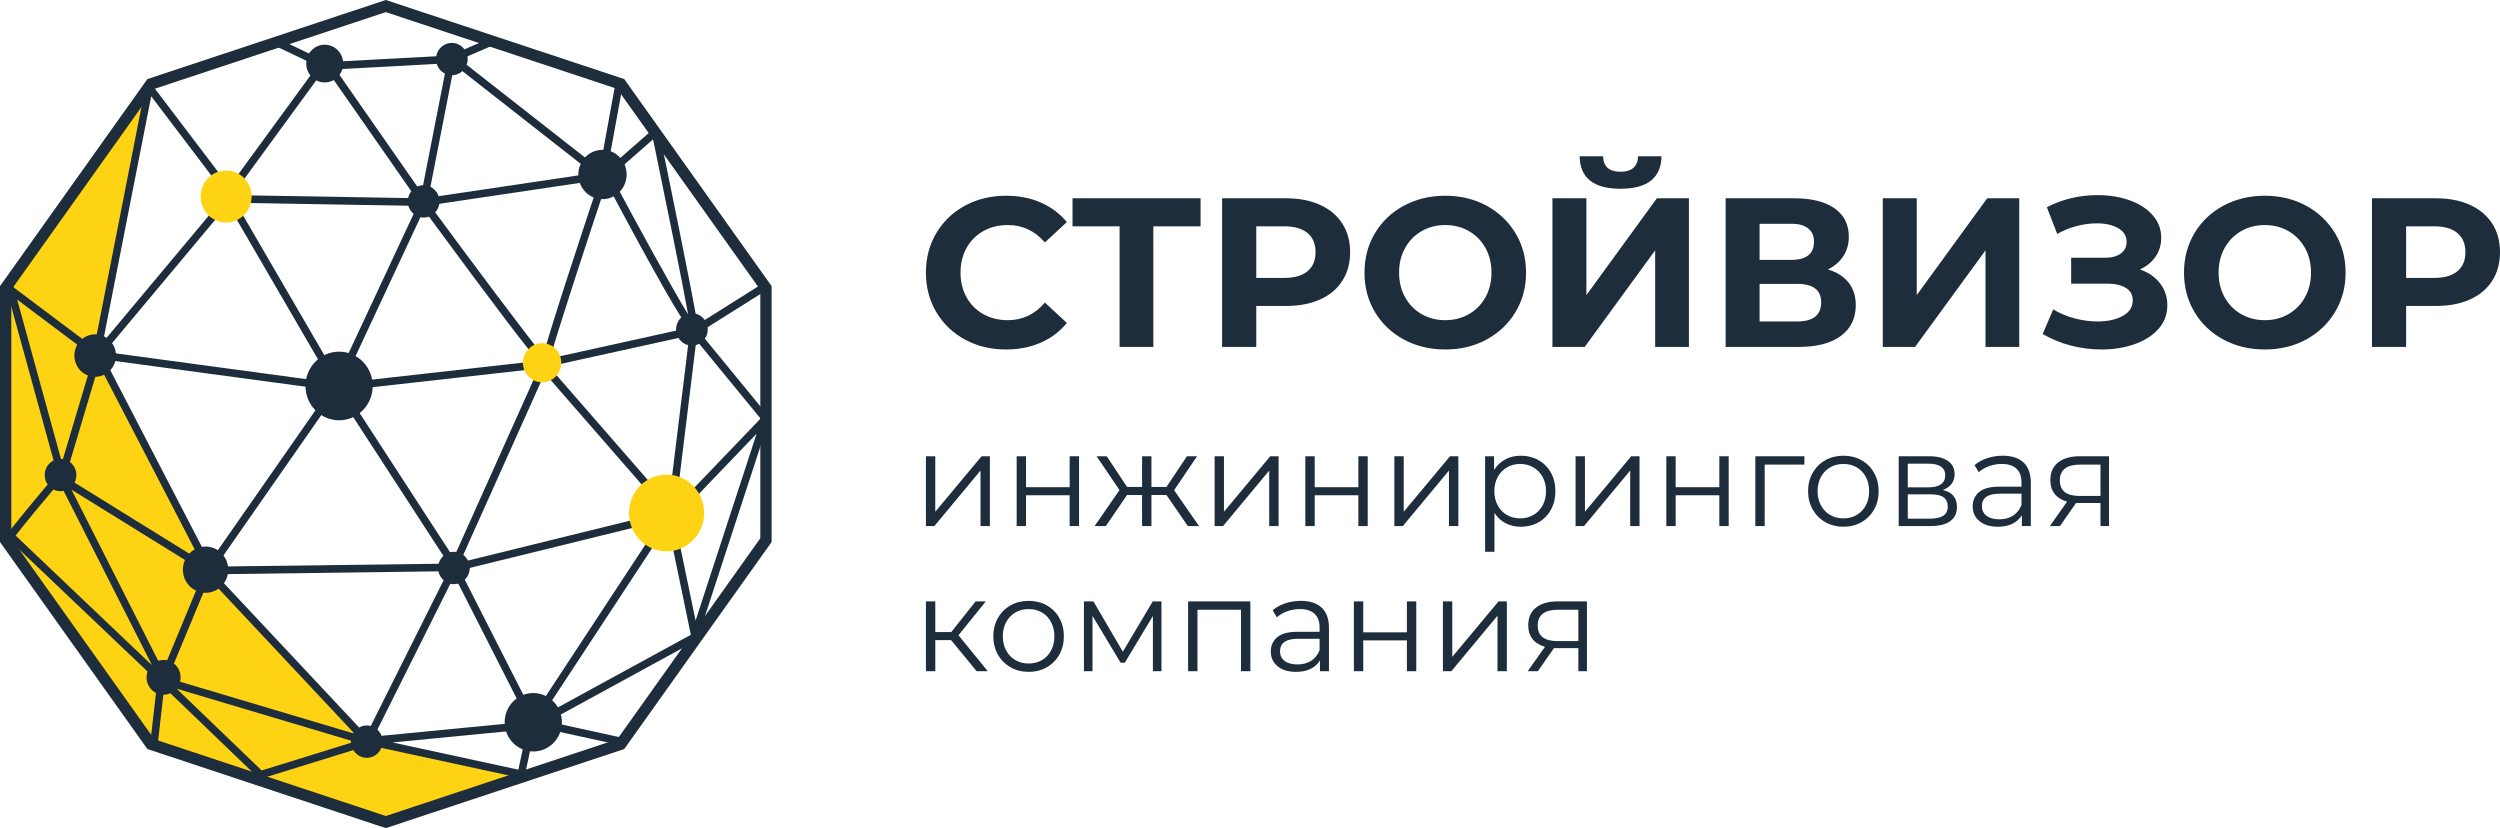 <?xml version="1.0" encoding="UTF-8"?> <svg xmlns="http://www.w3.org/2000/svg" width="160" height="53" viewBox="0 0 160 53" fill="none"><path fill-rule="evenodd" clip-rule="evenodd" d="M9.88 5.096L6.242 22.716L13.279 36.432L23.212 47.167L33.756 49.715L24.646 52.751L9.88 47.872L0.32 34.318L0.479 18.297L9.88 5.096Z" fill="#FED313"></path><path d="M9.878 47.312L24.691 52.224L39.504 47.312L48.66 34.449V18.551L39.504 5.689L24.691 0.776L9.878 5.689L0.723 18.551V34.449L9.878 47.312ZM24.691 53L9.432 47.938L0 34.689V18.311L9.432 5.061L24.691 0L39.951 5.061L49.383 18.311V34.689L39.951 47.938L24.691 53Z" fill="#1D2D3C"></path><path d="M21.478 4.438L26.982 12.335L28.604 4.054L21.478 4.438ZM29.077 4.148L27.411 12.654L37.933 11.087L29.077 4.148ZM14.877 12.486L26.634 12.685L20.908 4.468L20.835 4.472L20.757 4.434L14.877 12.486ZM39.122 11.259C40.699 14.216 43.019 18.47 44.042 20.127C43.651 17.958 42.514 12.382 41.797 8.919L39.122 11.259ZM9.677 6.163L6.585 21.904L14.147 12.863L13.717 12.511L14.018 12.127L14.468 12.479L14.47 12.476L9.677 6.163ZM27.515 13.132C30.1 16.642 33.741 21.526 34.768 22.756C35.246 20.932 37.278 14.785 38.367 11.519L27.515 13.132ZM38.813 11.708C37.436 15.84 35.57 21.546 35.207 22.938L44.065 20.984C43.546 20.331 42.291 18.234 38.813 11.708ZM15.087 12.981L21.585 24.155L26.712 13.175L15.087 12.981ZM6.703 22.52L21.215 24.483L14.59 13.09L6.703 22.52ZM27.129 13.425L21.956 24.503L34.453 23.098C33.742 22.311 31.968 20.001 27.129 13.425ZM1.099 19.172L3.963 29.593L5.775 23.526L5.919 22.791L1.099 19.172ZM35.133 23.456L42.796 32.252L44.116 21.476L35.133 23.456ZM44.565 21.777L43.259 32.438L48.677 26.788L44.565 21.777ZM22.069 24.978L29.036 35.7L34.47 23.589L22.069 24.978ZM4.189 30.526L12.832 35.878L6.333 23.344L4.189 30.526ZM6.709 23.017L13.421 35.962L21.095 24.956L6.709 23.017ZM34.865 23.889L29.43 36.003L42.597 32.763L34.865 23.889ZM21.578 25.111L13.804 36.261L28.699 36.072L21.633 25.196L21.631 25.199L21.578 25.111ZM43.166 33.202L44.517 39.719L48.424 27.755L43.303 33.095L43.175 33.127L43.166 33.202ZM1 34.276L9.73 42.578L3.978 31.232L3.944 31.344L3.797 30.874C3.011 31.805 1.588 33.506 1 34.276ZM4.576 31.34L10.432 42.892L13.051 36.589L4.576 31.34ZM29.441 36.5L34.144 45.75L42.3 33.341L29.441 36.5ZM42.745 33.546L34.663 45.843L44.214 40.627L42.745 33.546ZM10.745 43.397L22.693 46.959L13.39 37.034L10.745 43.397ZM13.793 36.752L23.438 47.043L28.681 36.558L13.793 36.752ZM29.076 36.849L23.931 47.139L33.819 46.179L29.076 36.849ZM25.125 47.517L33.176 49.259L33.723 46.682L25.125 47.517ZM11.303 44.076L16.746 49.309L22.688 47.469L11.303 44.076ZM16.619 49.863L10.51 43.989L10.119 47.417L9.64 47.359L10.072 43.575L0.648 34.614L0.686 34.572L0.344 34.362C0.622 33.889 2.807 31.293 3.475 30.502L3.222 30.15L3.549 29.905L0.468 18.699L0.416 18.66L0.446 18.619L0.369 18.337L0.833 18.205L0.887 18.403L6.024 22.259L9.248 5.847L9.472 5.893L9.339 5.718L9.72 5.417L14.674 11.942L20.311 4.222L17.628 2.944L17.833 2.499L20.605 3.819L20.831 3.51L21.147 3.963L28.702 3.557L28.756 3.277L29.001 3.469L31.313 2.469L31.501 2.922L29.441 3.813L38.387 10.822L39.346 5.563L39.82 5.652L38.88 10.805L38.887 10.817L41.923 8.161L42.057 8.321L42.161 8.298C42.166 8.327 42.181 8.393 42.201 8.493L42.236 8.535L42.214 8.554C42.562 10.236 44.414 19.202 44.637 20.773L48.908 18.086L49.161 18.505L44.773 21.265L49.115 26.556L48.958 26.69L49.206 26.939L49.107 27.043L49.159 27.061L44.702 40.708L44.788 40.871L44.619 40.964L44.414 41.592L44.317 41.128L35.073 46.176L40.004 47.255L39.902 47.736L34.416 46.536L34.226 46.633L33.545 49.842L23.65 47.7L23.559 47.883L23.436 47.751L16.619 49.863Z" fill="#1D2D3C"></path><path fill-rule="evenodd" clip-rule="evenodd" d="M21.702 22.506C22.89 22.506 23.854 23.489 23.854 24.702C23.854 25.915 22.89 26.898 21.702 26.898C20.514 26.898 19.551 25.915 19.551 24.702C19.551 23.489 20.514 22.506 21.702 22.506Z" fill="#1D2D3C"></path><path fill-rule="evenodd" clip-rule="evenodd" d="M34.131 44.355C35.142 44.355 35.962 45.191 35.962 46.224C35.962 47.257 35.142 48.094 34.131 48.094C33.119 48.094 32.298 47.257 32.298 46.224C32.298 45.191 33.119 44.355 34.131 44.355Z" fill="#1D2D3C"></path><path fill-rule="evenodd" clip-rule="evenodd" d="M38.559 9.589C39.413 9.589 40.105 10.296 40.105 11.167C40.105 12.039 39.413 12.746 38.559 12.746C37.705 12.746 37.013 12.039 37.013 11.167C37.013 10.296 37.705 9.589 38.559 9.589Z" fill="#1D2D3C"></path><path fill-rule="evenodd" clip-rule="evenodd" d="M6.092 21.396C6.828 21.396 7.424 22.005 7.424 22.756C7.424 23.507 6.828 24.116 6.092 24.116C5.356 24.116 4.76 23.507 4.76 22.756C4.76 22.005 5.356 21.396 6.092 21.396Z" fill="#1D2D3C"></path><path fill-rule="evenodd" clip-rule="evenodd" d="M10.469 42.237C11.071 42.237 11.559 42.735 11.559 43.35C11.559 43.964 11.071 44.462 10.469 44.462C9.867 44.462 9.38 43.964 9.38 43.35C9.38 42.735 9.867 42.237 10.469 42.237Z" fill="#1D2D3C"></path><path fill-rule="evenodd" clip-rule="evenodd" d="M13.156 34.978C13.958 34.978 14.607 35.641 14.607 36.459C14.607 37.277 13.958 37.94 13.156 37.94C12.355 37.94 11.705 37.277 11.705 36.459C11.705 35.641 12.355 34.978 13.156 34.978Z" fill="#1D2D3C"></path><path fill-rule="evenodd" clip-rule="evenodd" d="M29.051 35.315C29.611 35.315 30.064 35.778 30.064 36.35C30.064 36.922 29.611 37.385 29.051 37.385C28.491 37.385 28.037 36.922 28.037 36.35C28.037 35.778 28.491 35.315 29.051 35.315Z" fill="#1D2D3C"></path><path fill-rule="evenodd" clip-rule="evenodd" d="M44.282 20.047C44.842 20.047 45.295 20.511 45.295 21.082C45.295 21.654 44.842 22.117 44.282 22.117C43.722 22.117 43.268 21.654 43.268 21.082C43.268 20.511 43.722 20.047 44.282 20.047Z" fill="#1D2D3C"></path><path fill-rule="evenodd" clip-rule="evenodd" d="M20.782 2.861C21.434 2.861 21.964 3.402 21.964 4.069C21.964 4.735 21.434 5.275 20.782 5.275C20.128 5.275 19.599 4.735 19.599 4.069C19.599 3.402 20.128 2.861 20.782 2.861Z" fill="#1D2D3C"></path><path fill-rule="evenodd" clip-rule="evenodd" d="M28.918 2.746C29.478 2.746 29.931 3.209 29.931 3.781C29.931 4.352 29.478 4.815 28.918 4.815C28.358 4.815 27.904 4.352 27.904 3.781C27.904 3.209 28.358 2.746 28.918 2.746Z" fill="#1D2D3C"></path><path fill-rule="evenodd" clip-rule="evenodd" d="M3.874 29.366C4.434 29.366 4.888 29.829 4.888 30.401C4.888 30.973 4.434 31.436 3.874 31.436C3.315 31.436 2.861 30.973 2.861 30.401C2.861 29.829 3.315 29.366 3.874 29.366Z" fill="#1D2D3C"></path><path fill-rule="evenodd" clip-rule="evenodd" d="M23.474 46.43C24.034 46.43 24.488 46.894 24.488 47.465C24.488 48.036 24.034 48.5 23.474 48.5C22.914 48.5 22.46 48.036 22.46 47.465C22.46 46.894 22.914 46.43 23.474 46.43Z" fill="#1D2D3C"></path><path fill-rule="evenodd" clip-rule="evenodd" d="M27.112 11.854C27.672 11.854 28.126 12.318 28.126 12.889C28.126 13.46 27.672 13.924 27.112 13.924C26.552 13.924 26.098 13.46 26.098 12.889C26.098 12.318 26.552 11.854 27.112 11.854Z" fill="#1D2D3C"></path><path fill-rule="evenodd" clip-rule="evenodd" d="M42.66 30.376C43.988 30.376 45.065 31.475 45.065 32.831C45.065 34.186 43.988 35.285 42.66 35.285C41.332 35.285 40.256 34.186 40.256 32.831C40.256 31.475 41.332 30.376 42.66 30.376Z" fill="#FED313"></path><path fill-rule="evenodd" clip-rule="evenodd" d="M14.471 10.913C15.372 10.913 16.102 11.658 16.102 12.577C16.102 13.496 15.372 14.241 14.471 14.241C13.571 14.241 12.841 13.496 12.841 12.577C12.841 11.658 13.571 10.913 14.471 10.913Z" fill="#FED313"></path><path fill-rule="evenodd" clip-rule="evenodd" d="M34.694 21.965C35.371 21.965 35.92 22.526 35.92 23.217C35.92 23.908 35.371 24.468 34.694 24.468C34.017 24.468 33.469 23.908 33.469 23.217C33.469 22.526 34.017 21.965 34.694 21.965Z" fill="#FED313"></path><path d="M155.775 17.787C156.432 17.787 156.931 17.645 157.273 17.359C157.615 17.074 157.786 16.668 157.786 16.142C157.786 15.608 157.615 15.198 157.273 14.913C156.931 14.627 156.432 14.485 155.775 14.485H153.992V17.787H155.775ZM155.896 12.691C156.733 12.691 157.46 12.831 158.076 13.112C158.693 13.393 159.168 13.792 159.501 14.308C159.833 14.825 160 15.436 160 16.142C160 16.84 159.833 17.45 159.501 17.971C159.168 18.492 158.693 18.891 158.076 19.167C157.46 19.443 156.733 19.581 155.896 19.581H153.992V22.204H151.805V12.691H155.896ZM144.947 20.492C145.505 20.492 146.009 20.362 146.459 20.105C146.909 19.846 147.262 19.486 147.519 19.024C147.776 18.562 147.904 18.036 147.904 17.447C147.904 16.858 147.776 16.333 147.519 15.871C147.262 15.409 146.909 15.049 146.459 14.79C146.009 14.532 145.505 14.403 144.947 14.403C144.389 14.403 143.885 14.532 143.435 14.79C142.985 15.049 142.631 15.409 142.375 15.871C142.119 16.333 141.99 16.858 141.99 17.447C141.99 18.036 142.119 18.562 142.375 19.024C142.631 19.486 142.985 19.846 143.435 20.105C143.885 20.362 144.389 20.492 144.947 20.492ZM144.947 22.367C143.966 22.367 143.082 22.155 142.294 21.729C141.506 21.303 140.89 20.716 140.444 19.968C139.999 19.221 139.776 18.381 139.776 17.447C139.776 16.514 139.999 15.674 140.444 14.926C140.89 14.179 141.506 13.592 142.294 13.166C143.082 12.741 143.966 12.527 144.947 12.527C145.928 12.527 146.81 12.741 147.593 13.166C148.376 13.592 148.993 14.179 149.443 14.926C149.893 15.674 150.118 16.514 150.118 17.447C150.118 18.381 149.893 19.221 149.443 19.968C148.993 20.716 148.376 21.303 147.593 21.729C146.81 22.155 145.928 22.367 144.947 22.367ZM136.955 17.244C137.504 17.434 137.933 17.731 138.244 18.134C138.554 18.537 138.71 19.006 138.71 19.541C138.71 20.12 138.521 20.623 138.143 21.049C137.765 21.475 137.254 21.801 136.611 22.028C135.967 22.254 135.262 22.367 134.497 22.367C133.849 22.367 133.204 22.286 132.56 22.123C131.917 21.959 131.307 21.71 130.731 21.375L131.406 19.799C131.82 20.052 132.277 20.245 132.776 20.376C133.275 20.508 133.764 20.573 134.241 20.573C134.889 20.573 135.427 20.456 135.854 20.22C136.282 19.985 136.496 19.654 136.496 19.228C136.496 18.875 136.35 18.607 136.057 18.426C135.764 18.245 135.366 18.154 134.862 18.154H132.554V16.496H134.7C135.141 16.496 135.486 16.406 135.733 16.224C135.98 16.043 136.104 15.794 136.104 15.477C136.104 15.105 135.926 14.815 135.571 14.607C135.215 14.399 134.758 14.294 134.2 14.294C133.786 14.294 133.359 14.351 132.918 14.464C132.477 14.577 132.059 14.748 131.662 14.974L131.001 13.261C132 12.745 133.08 12.487 134.241 12.487C134.979 12.487 135.659 12.596 136.28 12.813C136.901 13.031 137.396 13.348 137.765 13.764C138.134 14.181 138.318 14.666 138.318 15.219C138.318 15.672 138.197 16.075 137.953 16.428C137.711 16.782 137.378 17.053 136.955 17.244ZM120.498 12.691H122.671V18.888L127.18 12.691H129.232V22.204H127.073V16.021L122.563 22.204H120.498V12.691ZM115.016 20.573C116.042 20.573 116.556 20.166 116.556 19.35C116.556 18.562 116.042 18.168 115.016 18.168H112.613V20.573H115.016ZM112.613 16.632H114.652C115.129 16.632 115.489 16.535 115.732 16.34C115.975 16.145 116.096 15.857 116.096 15.477C116.096 15.105 115.973 14.82 115.725 14.621C115.478 14.421 115.12 14.322 114.652 14.322H112.613V16.632ZM116.987 17.244C117.563 17.416 118.004 17.697 118.31 18.086C118.616 18.476 118.77 18.956 118.77 19.527C118.77 20.369 118.452 21.027 117.818 21.497C117.183 21.969 116.276 22.204 115.097 22.204H110.44V12.691H114.841C115.939 12.691 116.794 12.904 117.406 13.33C118.018 13.755 118.324 14.362 118.324 15.151C118.324 15.621 118.207 16.036 117.973 16.394C117.739 16.752 117.41 17.035 116.987 17.244ZM103.716 12.079C101.988 12.079 101.116 11.386 101.098 10H102.596C102.614 10.661 102.987 10.992 103.716 10.992C104.077 10.992 104.351 10.908 104.54 10.74C104.729 10.573 104.828 10.326 104.837 10H106.336C106.327 10.68 106.106 11.196 105.674 11.549C105.242 11.902 104.59 12.079 103.716 12.079ZM99.356 12.691H101.529V18.888L106.039 12.691H108.09V22.204H105.93V16.021L101.421 22.204H99.356V12.691ZM92.498 20.492C93.055 20.492 93.559 20.362 94.01 20.105C94.46 19.846 94.813 19.486 95.07 19.024C95.326 18.562 95.454 18.036 95.454 17.447C95.454 16.858 95.326 16.333 95.07 15.871C94.813 15.409 94.46 15.049 94.01 14.79C93.559 14.532 93.055 14.403 92.498 14.403C91.94 14.403 91.436 14.532 90.986 14.79C90.536 15.049 90.182 15.409 89.926 15.871C89.669 16.333 89.541 16.858 89.541 17.447C89.541 18.036 89.669 18.562 89.926 19.024C90.182 19.486 90.536 19.846 90.986 20.105C91.436 20.362 91.94 20.492 92.498 20.492ZM92.498 22.367C91.516 22.367 90.632 22.155 89.845 21.729C89.057 21.303 88.441 20.716 87.995 19.968C87.55 19.221 87.327 18.381 87.327 17.447C87.327 16.514 87.55 15.674 87.995 14.926C88.441 14.179 89.057 13.592 89.845 13.166C90.632 12.741 91.516 12.527 92.498 12.527C93.478 12.527 94.361 12.741 95.144 13.166C95.926 13.592 96.543 14.179 96.993 14.926C97.443 15.674 97.668 16.514 97.668 17.447C97.668 18.381 97.443 19.221 96.993 19.968C96.543 20.716 95.926 21.303 95.144 21.729C94.361 22.155 93.478 22.367 92.498 22.367ZM82.183 17.787C82.841 17.787 83.34 17.645 83.682 17.359C84.023 17.074 84.195 16.668 84.195 16.142C84.195 15.608 84.023 15.198 83.682 14.913C83.34 14.627 82.841 14.485 82.183 14.485H80.401V17.787H82.183ZM82.305 12.691C83.141 12.691 83.869 12.831 84.485 13.112C85.102 13.393 85.576 13.792 85.909 14.308C86.242 14.825 86.409 15.436 86.409 16.142C86.409 16.84 86.242 17.45 85.909 17.971C85.576 18.492 85.102 18.891 84.485 19.167C83.869 19.443 83.141 19.581 82.305 19.581H80.401V22.204H78.214V12.691H82.305ZM76.837 14.485H73.813V22.204H71.653V14.485H68.642V12.691H76.837V14.485ZM64.376 22.367C63.413 22.367 62.542 22.157 61.764 21.735C60.985 21.314 60.373 20.73 59.927 19.982C59.482 19.234 59.259 18.39 59.259 17.447C59.259 16.505 59.482 15.66 59.927 14.913C60.373 14.165 60.985 13.581 61.764 13.159C62.542 12.739 63.417 12.527 64.389 12.527C65.209 12.527 65.949 12.672 66.61 12.963C67.272 13.253 67.828 13.669 68.278 14.213L66.873 15.517C66.234 14.774 65.443 14.403 64.498 14.403C63.913 14.403 63.391 14.532 62.932 14.79C62.472 15.049 62.115 15.409 61.858 15.871C61.602 16.333 61.473 16.858 61.473 17.447C61.473 18.036 61.602 18.562 61.858 19.024C62.115 19.486 62.472 19.846 62.932 20.105C63.391 20.362 63.913 20.492 64.498 20.492C65.443 20.492 66.234 20.116 66.873 19.364L68.278 20.668C67.828 21.221 67.27 21.642 66.604 21.932C65.938 22.222 65.195 22.367 64.376 22.367Z" fill="#1D2D3C"></path><path d="M131.83 30.746C131.83 31.409 132.249 31.74 133.087 31.74H134.43V29.735H133.13C132.263 29.735 131.83 30.072 131.83 30.746ZM134.978 29.199V33.669H134.43V32.19H133.037H132.868L131.838 33.669H131.189L132.294 32.105C131.951 32.009 131.686 31.845 131.501 31.613C131.315 31.38 131.222 31.086 131.222 30.729C131.222 30.23 131.391 29.851 131.729 29.59C132.066 29.329 132.528 29.199 133.113 29.199H134.978ZM127.964 33.236C128.302 33.236 128.592 33.158 128.833 33.002C129.075 32.846 129.255 32.621 129.374 32.327V31.596H127.981C127.221 31.596 126.842 31.862 126.842 32.394C126.842 32.655 126.94 32.86 127.137 33.01C127.334 33.16 127.609 33.236 127.964 33.236ZM128.175 29.165C128.755 29.165 129.199 29.311 129.509 29.603C129.818 29.895 129.973 30.327 129.973 30.899V33.669H129.399V32.972C129.264 33.204 129.066 33.385 128.804 33.516C128.542 33.646 128.231 33.711 127.871 33.711C127.376 33.711 126.982 33.592 126.689 33.354C126.397 33.116 126.251 32.802 126.251 32.411C126.251 32.032 126.387 31.726 126.66 31.493C126.933 31.262 127.368 31.145 127.964 31.145H129.374V30.873C129.374 30.488 129.267 30.195 129.053 29.994C128.839 29.793 128.527 29.692 128.116 29.692C127.835 29.692 127.565 29.739 127.306 29.832C127.047 29.926 126.825 30.055 126.639 30.219L126.369 29.768C126.594 29.576 126.864 29.428 127.179 29.323C127.494 29.218 127.826 29.165 128.175 29.165ZM123.508 33.193C123.89 33.193 124.177 33.131 124.369 33.006C124.56 32.881 124.655 32.686 124.655 32.42C124.655 32.154 124.568 31.956 124.394 31.829C124.219 31.701 123.944 31.638 123.567 31.638H122.098V33.193H123.508ZM122.098 31.188H123.432C123.775 31.188 124.038 31.123 124.22 30.992C124.403 30.862 124.495 30.672 124.495 30.423C124.495 30.174 124.403 29.987 124.22 29.862C124.038 29.738 123.775 29.675 123.432 29.675H122.098V31.188ZM124.343 31.358C124.945 31.5 125.246 31.864 125.246 32.453C125.246 32.845 125.103 33.145 124.816 33.354C124.529 33.564 124.101 33.669 123.533 33.669H121.516V29.199H123.474C123.98 29.199 124.377 29.299 124.664 29.497C124.951 29.695 125.094 29.978 125.094 30.346C125.094 30.59 125.028 30.798 124.896 30.971C124.763 31.143 124.579 31.273 124.343 31.358ZM117.979 33.176C118.294 33.176 118.577 33.103 118.827 32.959C119.077 32.815 119.273 32.609 119.414 32.343C119.555 32.077 119.625 31.774 119.625 31.434C119.625 31.094 119.555 30.791 119.414 30.525C119.273 30.259 119.077 30.053 118.827 29.909C118.577 29.765 118.294 29.692 117.979 29.692C117.664 29.692 117.381 29.765 117.131 29.909C116.88 30.053 116.683 30.259 116.54 30.525C116.397 30.791 116.325 31.094 116.325 31.434C116.325 31.774 116.397 32.077 116.54 32.343C116.683 32.609 116.88 32.815 117.131 32.959C117.381 33.103 117.664 33.176 117.979 33.176ZM117.979 33.711C117.551 33.711 117.166 33.613 116.823 33.418C116.479 33.223 116.209 32.952 116.012 32.607C115.815 32.261 115.717 31.87 115.717 31.434C115.717 30.998 115.815 30.607 116.012 30.262C116.209 29.916 116.479 29.647 116.823 29.454C117.166 29.261 117.551 29.165 117.979 29.165C118.407 29.165 118.792 29.261 119.135 29.454C119.478 29.647 119.748 29.916 119.941 30.262C120.135 30.607 120.233 30.998 120.233 31.434C120.233 31.87 120.135 32.261 119.941 32.607C119.748 32.952 119.478 33.223 119.135 33.418C118.792 33.613 118.407 33.711 117.979 33.711ZM115.481 29.735H112.94V33.669H112.341V29.199H115.481V29.735ZM106.644 29.199H107.243V31.18H110.037V29.199H110.636V33.669H110.037V31.697H107.243V33.669H106.644V29.199ZM100.837 29.199H101.436V32.751L104.398 29.199H104.93V33.669H104.331V30.117L101.377 33.669H100.837V29.199ZM97.291 33.176C97.601 33.176 97.882 33.103 98.135 32.959C98.389 32.815 98.587 32.609 98.731 32.343C98.874 32.077 98.946 31.774 98.946 31.434C98.946 31.094 98.874 30.792 98.731 30.529C98.587 30.266 98.389 30.06 98.135 29.913C97.882 29.766 97.601 29.692 97.291 29.692C96.977 29.692 96.693 29.766 96.443 29.913C96.192 30.06 95.996 30.266 95.853 30.529C95.709 30.792 95.637 31.094 95.637 31.434C95.637 31.774 95.709 32.077 95.853 32.343C95.996 32.609 96.192 32.815 96.443 32.959C96.693 33.103 96.977 33.176 97.291 33.176ZM97.334 29.165C97.75 29.165 98.127 29.26 98.465 29.45C98.802 29.64 99.067 29.908 99.258 30.253C99.45 30.598 99.545 30.992 99.545 31.434C99.545 31.882 99.45 32.278 99.258 32.624C99.067 32.969 98.803 33.237 98.469 33.426C98.134 33.617 97.755 33.711 97.334 33.711C96.973 33.711 96.648 33.636 96.359 33.486C96.069 33.336 95.832 33.116 95.645 32.827V35.317H95.046V29.199H95.62V30.083C95.8 29.788 96.038 29.562 96.334 29.403C96.629 29.245 96.962 29.165 97.334 29.165ZM89.239 29.199H89.839V32.751L92.801 29.199H93.333V33.669H92.733V30.117L89.779 33.669H89.239V29.199ZM83.542 29.199H84.141V31.18H86.935V29.199H87.534V33.669H86.935V31.697H84.141V33.669H83.542V29.199ZM77.735 29.199H78.334V32.751L81.297 29.199H81.829V33.669H81.229V30.117L78.275 33.669H77.735V29.199ZM74.655 31.68H73.692V33.669H73.093V31.68H72.131L70.772 33.669H70.055L71.649 31.366L70.181 29.199H70.831L72.131 31.162H73.093V29.199H73.692V31.162H74.655L75.963 29.199H76.612L75.144 31.375L76.739 33.669H76.022L74.655 31.68ZM65.066 29.199H65.665V31.18H68.459V29.199H69.059V33.669H68.459V31.697H65.665V33.669H65.066V29.199ZM59.259 29.199H59.858V32.751L62.821 29.199H63.353V33.669H62.753V30.117L59.799 33.669H59.259V29.199Z" fill="#1D2D3C"></path><path d="M98.414 40.035C98.414 40.697 98.834 41.029 99.672 41.029H101.014V39.024H99.714C98.848 39.024 98.414 39.361 98.414 40.035ZM101.563 38.488V42.958H101.014V41.479H99.621H99.453L98.423 42.958H97.773L98.879 41.394C98.535 41.298 98.271 41.134 98.085 40.902C97.9 40.669 97.807 40.375 97.807 40.017C97.807 39.519 97.975 39.14 98.313 38.879C98.651 38.618 99.112 38.488 99.697 38.488H101.563ZM92.346 38.488H92.945V42.04L95.907 38.488H96.439V42.958H95.84V39.406L92.886 42.958H92.346V38.488ZM86.649 38.488H87.248V40.468H90.042V38.488H90.641V42.958H90.042V40.986H87.248V42.958H86.649V38.488ZM83.044 42.524C83.382 42.524 83.672 42.446 83.914 42.291C84.156 42.135 84.336 41.91 84.454 41.615V40.884H83.061C82.302 40.884 81.922 41.151 81.922 41.683C81.922 41.944 82.02 42.149 82.217 42.299C82.414 42.449 82.69 42.524 83.044 42.524ZM83.255 38.454C83.835 38.454 84.279 38.6 84.589 38.892C84.899 39.184 85.053 39.615 85.053 40.188V42.958H84.479V42.261C84.344 42.493 84.146 42.674 83.884 42.805C83.623 42.935 83.312 43 82.952 43C82.457 43 82.063 42.881 81.77 42.643C81.478 42.405 81.331 42.091 81.331 41.7C81.331 41.32 81.468 41.015 81.74 40.782C82.013 40.55 82.448 40.434 83.044 40.434H84.454V40.162C84.454 39.777 84.347 39.484 84.133 39.283C83.919 39.081 83.607 38.981 83.196 38.981C82.915 38.981 82.645 39.028 82.386 39.121C82.127 39.215 81.905 39.344 81.72 39.508L81.449 39.057C81.674 38.865 81.944 38.716 82.26 38.611C82.574 38.507 82.907 38.454 83.255 38.454ZM80.023 38.488V42.958H79.423V39.024H76.638V42.958H76.039V38.488H80.023ZM74.334 38.488V42.958H73.785V39.423L71.987 42.414H71.718L69.92 39.414V42.958H69.371V38.488H69.979L71.861 41.709L73.777 38.488H74.334ZM65.835 42.465C66.149 42.465 66.432 42.392 66.683 42.248C66.933 42.104 67.128 41.898 67.269 41.632C67.41 41.366 67.481 41.063 67.481 40.723C67.481 40.383 67.41 40.08 67.269 39.814C67.128 39.548 66.933 39.342 66.683 39.198C66.432 39.053 66.149 38.981 65.835 38.981C65.519 38.981 65.237 39.053 64.986 39.198C64.736 39.342 64.539 39.548 64.395 39.814C64.252 40.08 64.18 40.383 64.18 40.723C64.18 41.063 64.252 41.366 64.395 41.632C64.539 41.898 64.736 42.104 64.986 42.248C65.237 42.392 65.519 42.465 65.835 42.465ZM65.835 43C65.407 43 65.021 42.902 64.678 42.707C64.335 42.512 64.064 42.241 63.867 41.895C63.671 41.55 63.572 41.159 63.572 40.723C63.572 40.287 63.671 39.896 63.867 39.55C64.064 39.205 64.335 38.935 64.678 38.743C65.021 38.55 65.407 38.454 65.835 38.454C66.262 38.454 66.647 38.55 66.991 38.743C67.334 38.935 67.603 39.205 67.797 39.55C67.991 39.896 68.088 40.287 68.088 40.723C68.088 41.159 67.991 41.55 67.797 41.895C67.603 42.241 67.334 42.512 66.991 42.707C66.647 42.902 66.262 43 65.835 43ZM60.871 40.969H59.859V42.958H59.259V38.488H59.859V40.451H60.88L62.441 38.488H63.091L61.344 40.655L63.217 42.958H62.509L60.871 40.969Z" fill="#1D2D3C"></path></svg> 
